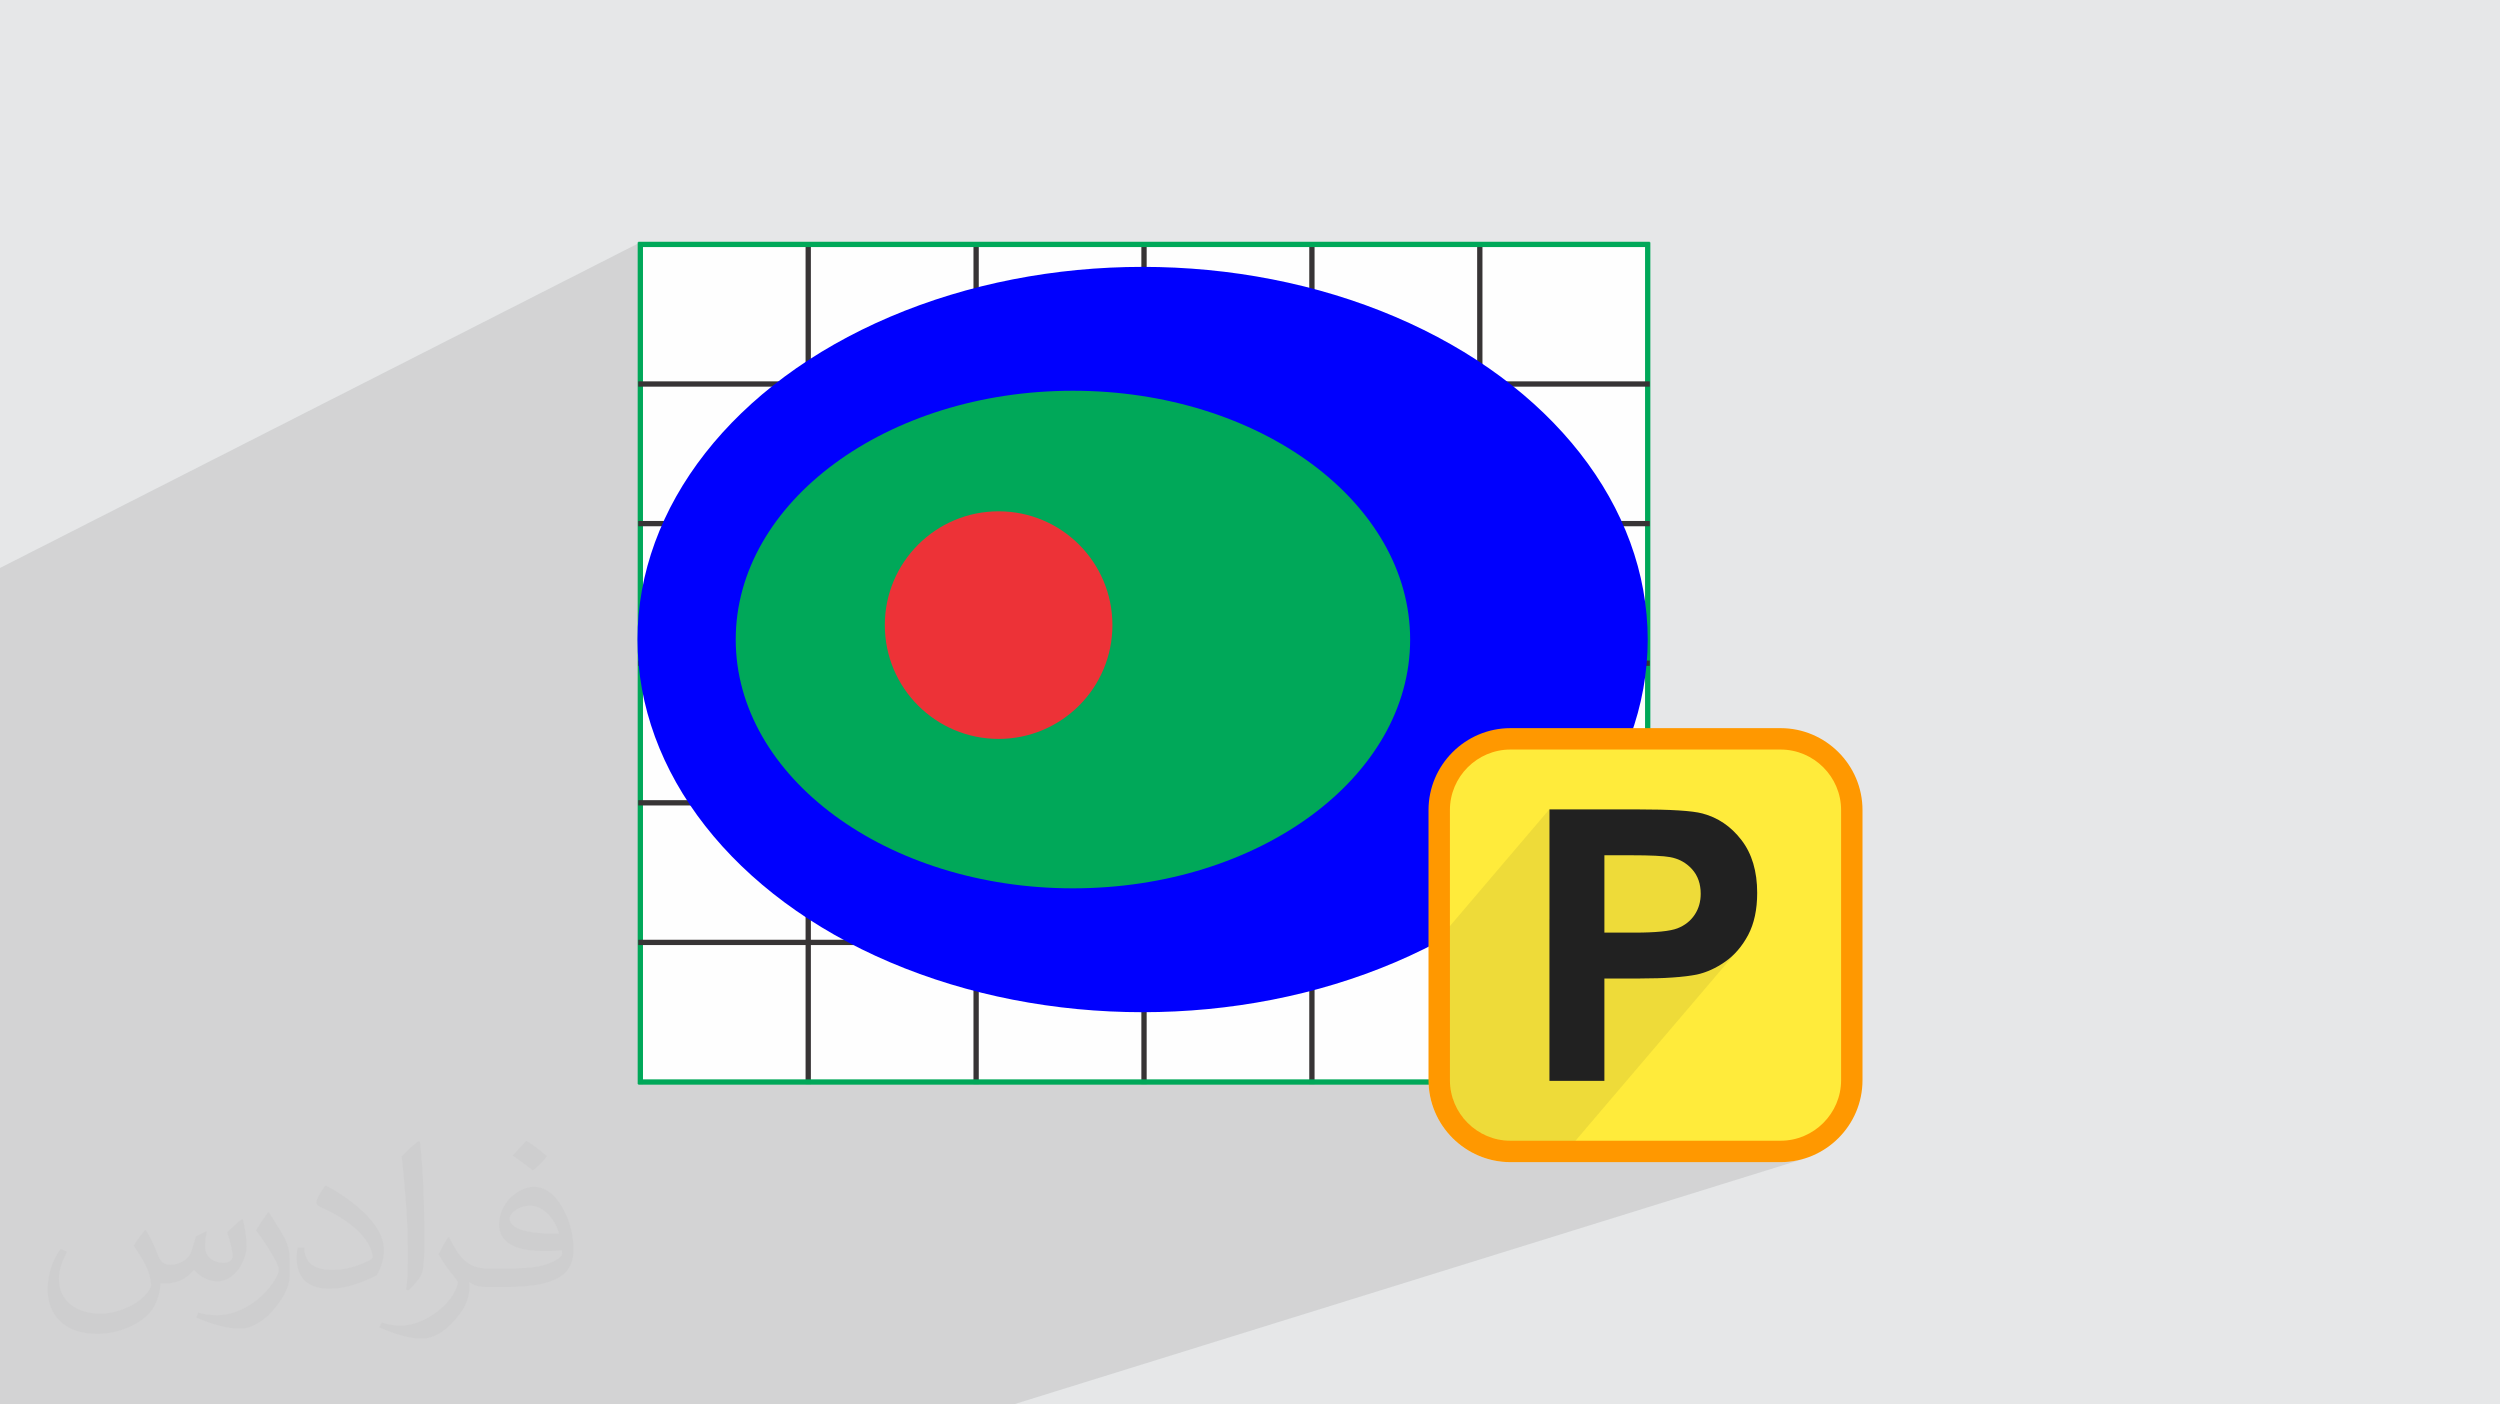 <?xml version="1.0" encoding="UTF-8"?>
<!DOCTYPE svg PUBLIC "-//W3C//DTD SVG 1.1//EN" "http://www.w3.org/Graphics/SVG/1.1/DTD/svg11.dtd">
<!-- Creator: CorelDRAW -->
<svg xmlns="http://www.w3.org/2000/svg" xml:space="preserve" width="94.192mm" height="52.917mm" version="1.1" style="shape-rendering:geometricPrecision; text-rendering:geometricPrecision; image-rendering:optimizeQuality; fill-rule:evenodd; clip-rule:evenodd"
viewBox="0 0 9404.92 5283.66"
 xmlns:xlink="http://www.w3.org/1999/xlink"
 xmlns:xodm="http://www.corel.com/coreldraw/odm/2003">
 <defs>
  <style type="text/css">
   <![CDATA[
    .str0 {stroke:#00A859;stroke-width:19.97;stroke-miterlimit:22.926}
    .str1 {stroke:#373435;stroke-width:19.97;stroke-miterlimit:22.926}
    .fil4 {fill:none}
    .fil5 {fill:#0000FE}
    .fil6 {fill:#00A859}
    .fil7 {fill:#ED3237}
    .fil3 {fill:#FEFEFE}
    .fil9 {fill:#FFEB3B}
    .fil11 {fill:#212121;fill-rule:nonzero}
    .fil8 {fill:#FF9800;fill-rule:nonzero}
    .fil2 {fill:#373435;fill-opacity:0.031}
    .fil10 {fill:#212121;fill-opacity:0.078}
    .fil1 {fill:#2B2A29;fill-opacity:0.102}
    .fil0 {fill:#E6E7E8}
   ]]>
  </style>
 </defs>
 <g id="Layer_x0020_1">
  <polygon class="fil0" points="-0,0 9404.92,0 9404.92,5283.66 -0,5283.66 "/>
  <polygon class="fil1" points="-0,5192.59 -0,5008.08 -0,4989.63 -0,4985.97 -0,4982.58 -0,4979.91 -0,4973.6 -0,4509.42 -0,4506.61 -0,4500.45 -0,4036.29 -0,4033.32 -0,4027.31 -0,3616.87 -0,3563.13 -0,3560 -0,3348.95 -0,3191.62 -0,3185.24 -0,3089.99 -0,3086.72 -0,3081.01 -0,2948.57 -0,2942.04 -0,2693.53 -0,2686.84 -0,2616.83 -0,2613.4 -0,2607.86 -0,2425.58 -0,2418.71 -0,2143.69 -0,2140.12 -0,2136.66 2408.91,911.65 2408.91,919.47 2408.91,1224.72 3040.53,911.65 3040.53,919.47 2408.91,1232.33 2408.91,1434.66 2408.91,1444.62 2408.91,1522.33 3672.14,911.65 3672.14,919.47 2408.91,1529.75 2408.91,1805.58 4303.75,911.65 4303.75,919.47 2408.91,1812.84 2408.91,1959.83 2408.91,1969.8 2408.91,2075.52 4935.38,911.65 4935.38,919.47 2408.91,2082.61 2408.91,2257.23 2407.64,2266.4 2406.46,2275.59 2405.34,2284.8 2404.31,2294.02 2403.35,2303.25 2402.48,2312.51 2401.68,2321.78 2400.98,2331.07 2400.59,2336.78 5566.98,911.65 5566.98,919.47 2400.14,2343.9 2399.8,2349.69 2399.33,2359.02 2398.95,2368.37 2398.65,2377.74 2398.44,2387.12 2398.31,2396.51 2398.27,2405.93 2398.31,2415.34 2398.44,2424.74 2398.65,2434.11 2398.95,2443.48 2399.33,2452.84 2399.8,2462.16 2400.35,2471.49 2400.98,2480.78 2401.68,2490.07 2402.1,2494.96 2408.91,2494.96 2402.35,2497.87 2402.48,2499.35 2403.35,2508.6 2404.31,2517.84 2405.34,2527.05 2406.46,2536.26 2407.64,2545.46 2408.91,2554.62 2408.91,2579 6198.6,911.65 6198.6,919.47 6206.41,919.47 2408.91,2588.72 2408.91,3010.18 2408.91,3020.15 2408.91,3040.11 6198.6,1444.62 6206.41,1444.62 2408.91,3042.95 2408.91,3494.47 6198.6,1969.8 6206.41,1969.8 2408.91,3497.2 2408.91,3535.34 2408.91,3545.3 2408.91,3948.83 6198.6,2494.96 6206.41,2494.96 2408.91,3951.42 2408.91,4060.51 2408.91,4070.48 2418.88,4070.48 3040.53,4070.48 3050.49,4070.48 3672.14,4070.48 3682.11,4070.48 4303.75,4070.48 4313.72,4070.48 4935.38,4070.48 4945.34,4070.48 5374.11,4070.48 5374.83,4085.8 5376.29,4100.92 5378.48,4115.83 5381.37,4130.49 5384.95,4144.89 5389.19,4159.03 5394.09,4172.87 5399.63,4186.41 5405.77,4199.61 5412.52,4212.47 5419.83,4224.97 5427.71,4237.1 5436.14,4248.82 5445.1,4260.12 5454.55,4270.99 5464.5,4281.41 5467.73,4284.59 5471.01,4287.73 5474.33,4290.82 5477.71,4293.87 5481.11,4296.86 5484.58,4299.81 5488.08,4302.71 5491.63,4305.55 5491.66,4305.58 5501.66,4313.17 5511.98,4320.36 5522.59,4327.13 5533.48,4333.48 5544.66,4339.39 5556.1,4344.84 5567.79,4349.84 5579.71,4354.37 5591.87,4358.4 5604.25,4361.94 5616.82,4364.96 5629.59,4367.47 5642.54,4369.43 5655.66,4370.86 5668.93,4371.72 5682.35,4372.01 6698.34,4372.01 6714.18,4371.61 6729.8,4370.4 6745.21,4368.44 6760.38,4365.71 6775.27,4362.25 6789.89,4358.06 3811.93,5283.66 3770.04,5283.66 2858.05,5283.66 2504.77,5283.66 2504.67,5283.66 2415.03,5283.66 1779.34,5283.66 1418.23,5283.66 1407.06,5283.66 1398.41,5283.66 869.35,5283.66 858.66,5283.66 850,5283.66 320.49,5283.66 310.26,5283.66 301.61,5283.66 -0,5283.66 -0,5199.45 -0,5195.81 "/>
  <path class="fil2" d="M548.54 4627.69c17.95,27.21 29.6,53.36 40.96,82.43 8.45,16.91 12.93,48.09 52.57,48.09 11.61,0 28.28,-3.42 43.06,-11.61 16.63,-8.73 29.32,-21.94 35.94,-42l15.85 -53.36 38.57 -19.02 2.64 2.64c-5.27,20.09 -6.59,39.36 -6.59,54.43 0,44.63 38.57,61.56 69.22,61.56 17.95,0 34.09,-8.73 34.09,-25.11 0,-21.13 -8.98,-57.06 -20.62,-89.29 17.95,-17.95 35.94,-35.94 56.53,-50.47l3.17 1.6c8.98,38.04 14,75.56 14,100.66 0,24.57 -10.83,51.79 -19.81,69.49 -18.49,34.87 -51.25,62.62 -90.87,62.62 -30.1,0 -63.65,-15.07 -86.66,-43.06l-1.32 0c-21.66,26.96 -55.22,51.25 -108.86,51.25l-16.63 0c-2.64,35.41 -10.29,60.49 -21.94,82.95 -31.95,62.34 -126.81,106.47 -216.1,106.47 -124.17,0 -186.51,-71.59 -186.51,-166.96 0,-58.91 19.27,-113.6 48.88,-152.42l24.29 10.04c-18.49,35.41 -30.91,68.68 -30.91,101.45 0,89.29 72.66,131.83 156.4,131.83 77.68,0 173.83,-49.41 191.28,-106.72 -6.59,-62.62 -30.1,-91.93 -66.04,-148.99 10.83,-19.02 24.83,-38.04 42.28,-58.38l3.17 0 0 0 0 0 -0.02 -0.09zm1432.13 -336.04c26.15,16.39 51.79,35.66 76.87,57.85 -14,19.81 -31.45,37.79 -53.11,53.64 -25.11,-20.34 -50.19,-37.79 -75.84,-56.27 17.42,-19.55 34.62,-38.29 52.04,-55.22l0 0 0 0 0 0 0 0 0 0 0.03 0zm13.47 244.11c-42.28,0 -76.87,27.75 -76.87,48.34 0,44.13 84.53,57.85 185.72,57.31 -12.68,-51.79 -57.06,-105.68 -108.86,-105.68l0.01 0.03zm-94.86 236.19c54.96,0 103.04,-1.6 139.74,-10.83 40.96,-10.29 75.56,-30.91 75.56,-45.17 0,-3.7 0,-8.19 -1.32,-11.89 -22.98,2.11 -49.41,2.11 -72.38,2.11 -74.49,0 -131.55,-16.91 -154.02,-58.66 -5.55,-11.61 -9.51,-24.57 -9.51,-39.36 0,-40.43 17.42,-79.79 48.09,-107 25.61,-22.45 53.89,-36.44 82.67,-36.44 52.04,0 93.51,41.75 122.57,107.54 15.85,35.94 26.68,77.4 26.68,129.72 0,34.87 -9.51,64.19 -31.17,85.85 -40.43,39.11 -114.92,53.89 -229.04,53.89l-51.79 0 0 0 -13.47 0c-28.28,0 -48.62,-5.02 -64.72,-17.42l-2.64 0c0.79,6.59 1.32,12.93 1.32,19.02 0,25.61 -8.45,58.38 -25.61,84.53 -50.72,75.3 -105.68,108.04 -153.24,108.04 -48.09,0 -107,-18.49 -160.11,-42.54l9.51 -18.49c17.17,7.13 40.96,11.89 73.7,11.89 85.85,0 198.66,-82.43 212.66,-163 -3.17,-6.59 -8.98,-15.32 -17.17,-24.57 -25.11,-29.85 -40.96,-54.68 -55.75,-80.83 12.68,-25.11 24.29,-45.17 35.13,-63.4l4.49 -0.53c36.72,74.77 69.99,117.55 144.23,117.55l11.61 0 0 0 53.89 0 0 0 0 0 0 0 0 0 0 0 0.09 0.01zm-371.98 79c6.34,-34.34 6.87,-72.91 6.87,-108.86l0 -53.36c0,-99.6 -12.68,-244.36 -22.98,-338.68 17.95,-19.27 43.06,-42 62.87,-57.31l5.81 1.6c13.47,118.62 16.63,256 16.63,383.06 0,33.3 -1.32,65.79 -4.49,89.55 -1.85,30.1 -19.27,52.83 -56.53,87.7l-8.19 -3.7zm-382.8 -157.19c1.85,46.77 24.83,83.49 105.15,83.49 49.93,0 92.19,-12.93 138.96,-35.13 8.45,-3.7 12.93,-8.73 12.93,-12.93 0,-29.32 -22.45,-68.15 -60.23,-103.55 -36.72,-33.3 -85.34,-62.62 -130.76,-82.18 -15.6,-6.59 -20.62,-13.47 -20.62,-20.09 0,-13.47 17.95,-41.75 32.77,-62.09l5.02 -0.53c52.04,27.21 110.17,67.64 153.24,112.53 39.11,41.47 63.4,83.49 63.4,129.19 0,33.81 -10.29,65.51 -26.96,95.11 -57.06,28.79 -117.83,50.72 -178.06,50.72 -73.17,0 -123.1,-34.34 -123.1,-114.92 0,-8.73 0,-22.19 3.17,-39.64l25.11 0 0 0 0 0 0 0 0 0 0 0 -0.02 0zm-132.37 -132.9l45.45 73.45c16.63,27.21 32.23,56.81 32.23,103.55l0 59.7c0,48.34 -30.91,100.13 -80.83,151.38 -39.11,34.62 -73.7,49.41 -105.68,49.41 -47.55,0 -101.98,-14.79 -164.85,-41.75l7.13 -18.49c19.81,5.27 42.79,9.77 71.06,9.77 90.36,-0.53 182.8,-66.57 225.08,-147.15 5.02,-9.26 6.87,-17.95 6.87,-24.04 0,-9.26 -5.02,-19.55 -8.98,-28.79 -22.98,-43.31 -48.62,-82.95 -76.87,-119.68 14.79,-23.25 29.6,-45.7 45.7,-67.9l3.7 0.53 0 0 0 0 0 0 0 0 0 0 -0.02 0.01z"/>
  <g id="_2135970010640">
   <g>
    <polygon class="fil3" points="2408.91,919.47 6198.6,919.47 6198.6,4070.48 2408.91,4070.48 "/>
    <polyline class="fil4 str0" points="2408.91,4078.3 2408.91,4070.48 2408.91,3545.3 2408.91,3020.15 2408.91,2494.96 2408.91,1969.8 2408.91,1444.62 2408.91,919.47 2408.91,911.65 "/>
    <polyline class="fil4 str1" points="3040.53,4078.3 3040.53,4070.48 3040.53,3545.3 3040.53,3020.15 3040.53,2494.96 3040.53,1969.8 3040.53,1444.62 3040.53,919.47 3040.53,911.65 "/>
    <polyline class="fil4 str1" points="3672.14,4078.3 3672.14,4070.48 3672.14,3545.3 3672.14,3020.15 3672.14,2494.96 3672.14,1969.8 3672.14,1444.62 3672.14,919.47 3672.14,911.65 "/>
    <polyline class="fil4 str1" points="4303.75,4078.3 4303.75,4070.48 4303.75,3545.3 4303.75,3020.15 4303.75,2494.96 4303.75,1969.8 4303.75,1444.62 4303.75,919.47 4303.75,911.65 "/>
    <polyline class="fil4 str1" points="4935.38,4078.3 4935.38,4070.48 4935.38,3545.3 4935.38,3020.15 4935.38,2494.96 4935.38,1969.8 4935.38,1444.62 4935.38,919.47 4935.38,911.65 "/>
    <polyline class="fil4 str1" points="5566.98,4078.3 5566.98,4070.48 5566.98,3545.3 5566.98,3020.15 5566.98,2494.96 5566.98,1969.8 5566.98,1444.62 5566.98,919.47 5566.98,911.65 "/>
    <polyline class="fil4 str0" points="6198.6,4078.3 6198.6,4070.48 6198.6,3545.3 6198.6,3020.15 6198.6,2494.96 6198.6,1969.8 6198.6,1444.62 6198.6,919.47 6198.6,911.65 "/>
    <polyline class="fil4 str0" points="2401.09,4070.48 2408.91,4070.48 3040.53,4070.48 3672.14,4070.48 4303.75,4070.48 4935.38,4070.48 5566.98,4070.48 6198.6,4070.48 6206.41,4070.48 "/>
    <polyline class="fil4 str1" points="2401.09,3545.3 2408.91,3545.3 3040.53,3545.3 3672.14,3545.3 4303.75,3545.3 4935.38,3545.3 5566.98,3545.3 6198.6,3545.3 6206.41,3545.3 "/>
    <polyline class="fil4 str1" points="2401.09,3020.15 2408.91,3020.15 3040.53,3020.15 3672.14,3020.15 4303.75,3020.15 4935.38,3020.15 5566.98,3020.15 6198.6,3020.15 6206.41,3020.15 "/>
    <polyline class="fil4 str1" points="2401.09,2494.96 2408.91,2494.96 3040.53,2494.96 3672.14,2494.96 4303.75,2494.96 4935.38,2494.96 5566.98,2494.96 6198.6,2494.96 6206.41,2494.96 "/>
    <polyline class="fil4 str1" points="2401.09,1969.8 2408.91,1969.8 3040.53,1969.8 3672.14,1969.8 4303.75,1969.8 4935.38,1969.8 5566.98,1969.8 6198.6,1969.8 6206.41,1969.8 "/>
    <polyline class="fil4 str1" points="2401.09,1444.62 2408.91,1444.62 3040.53,1444.62 3672.14,1444.62 4303.75,1444.62 4935.38,1444.62 5566.98,1444.62 6198.6,1444.62 6206.41,1444.62 "/>
    <polyline class="fil4 str0" points="2401.09,919.47 2408.91,919.47 3040.53,919.47 3672.14,919.47 4303.75,919.47 4935.38,919.47 5566.98,919.47 6198.6,919.47 6206.41,919.47 "/>
    <ellipse class="fil5" cx="4298.44" cy="2405.92" rx="1900.17" ry="1401.96"/>
    <ellipse class="fil6" cx="4036.35" cy="2405.92" rx="1268.56" ry="935.95"/>
    <circle class="fil7" cx="3756.76" cy="2351.63" r="428.11"/>
   </g>
   <g>
    <path class="fil8" d="M5682.35 2739.24l1015.99 0c84.98,0 162.02,34.63 217.85,90.46 55.85,55.84 90.46,132.88 90.46,217.86l0 1015.98c0,84.98 -34.62,162.02 -90.46,217.86 -55.84,55.84 -132.88,90.6 -217.85,90.6l-1015.99 0c-84.98,0 -162.02,-34.77 -217.85,-90.6 -55.84,-55.85 -90.46,-132.88 -90.46,-217.86l0 -1015.98c0,-84.98 34.63,-162.02 90.46,-217.86 55.84,-55.84 132.88,-90.46 217.85,-90.46zm1015.98 161.16l-1015.98 0c-40.4,0 -77.19,16.59 -103.88,43.28 -26.69,26.69 -43.28,63.48 -43.28,103.88l0 1015.98c0,40.4 16.59,77.19 43.28,103.88 26.7,26.83 63.48,43.42 103.88,43.42l1015.98 0c40.4,0 77.19,-16.59 103.88,-43.42 26.69,-26.7 43.28,-63.48 43.28,-103.88l0 -1015.98c0,-40.4 -16.59,-77.19 -43.28,-103.88 -26.69,-26.69 -63.48,-43.28 -103.88,-43.28z"/>
    <path class="fil9" d="M5682.35 2819.75l1015.99 0c125.38,0 227.82,102.43 227.82,227.82l0 1015.98c0,125.38 -102.43,227.82 -227.82,227.82l-1015.99 0c-125.37,0 -227.82,-102.43 -227.82,-227.82l0 -1015.98c0,-125.38 102.44,-227.82 227.82,-227.82z"/>
    <path class="fil10" d="M6368.67 3450.24l-196.65 230.84 15.01 0 16.73 -0.29 16.16 -0.29 15.59 -0.29 15.15 -0.58 14.72 -0.73 14.14 -0.72 13.56 -0.87 12.99 -1.01 12.69 -1.01 11.97 -1.3 11.54 -1.3 10.96 -1.45 10.53 -1.44 10.09 -1.73 9.39 -1.74 13.56 -3.31 13.42 -4.18 13.56 -4.76 13.28 -5.77 13.27 -6.35 13.27 -7.21 13.27 -7.93 13.14 -8.81 12.84 -9.53 12.26 -10.52 11.68 -11.25 10.96 -12.12 -610.72 716.75 -83.24 0 -161.45 0 -0.58 0 -0.14 0 -0.29 0 -0.44 0 0 0 -0.43 0 -0.14 0 -0.29 0 -0.43 0 0 0 -0.43 0 -0.29 0 -0.29 0 -0.29 0 -0.15 0 -0.43 0 -0.14 0 -0.29 0 -0.29 0 -0.14 0 -0.43 0 -0.15 0 -0.29 -0.14 -0.43 0 0 0 -0.58 0 0 0 -0.43 0 -0.29 0 -0.14 0 -0.43 0 -0.15 0 -0.28 0 -0.29 0 -0.15 0 -0.43 -0.14 -0.14 0 -0.43 0 -0.15 0 -0.28 0 -0.44 0 0 0 -0.43 0 -0.29 0 -0.14 0 -0.43 0 -0.43 -0.14 -0.29 0 -0.15 0 -0.43 0 0 0 -0.58 0 -0.14 0 -0.29 0 -0.29 -0.14 -0.14 0 -0.43 0 -0.15 0 -0.29 0 -0.43 0 0 0 -0.43 0 -0.14 0 -0.29 -0.15 -0.43 0 0 0 -0.58 0 0 0 -0.44 0 -0.29 -0.14 -0.14 0 -0.43 0 0 0 -0.43 0 -0.29 0 -0.14 0 -0.44 -0.14 0 0 -0.43 0 -0.29 0 -0.14 0 -0.43 -0.14 0 0 -0.43 0 -0.29 0 -0.15 0 -0.43 -0.15 -0.14 0 -0.29 0 -0.29 0 -0.14 0 -0.58 -0.14 0 0 -0.43 0 -0.15 0 -0.28 0 -0.44 -0.14 0 0 -0.58 0 -0.29 0 -0.43 -0.14 0 0 -0.43 0 -0.14 0 -0.29 -0.14 -0.43 0 -0.15 0 -0.43 0 -0.72 -0.15 -0.58 -0.14 -0.72 0 -0.58 -0.14 -0.72 -0.14 -0.58 0 0 0 -0.29 -0.14 -0.43 0 -0.58 -0.15 -0.58 0 -0.29 -0.14 -0.29 0 -0.15 0 -0.14 0 -0.29 -0.14 -0.14 0 -0.14 0 -0.14 0 -0.29 0 -0.15 0 -0.14 -0.14 -0.29 0 -0.14 0 -0.14 0 -0.29 -0.15 -0.14 0 -0.15 0 -0.14 0 -0.29 -0.14 -0.14 0 -0.14 0 -0.29 0 -0.14 -0.14 -0.15 0 -0.29 0 -0.14 0 -0.14 0 -0.14 -0.14 -0.29 0 -0.14 0 -0.15 0 -0.29 -0.14 -0.29 0 0 0 -2.31 -0.44 -0.29 0 -0.87 -0.29 -0.29 0 -0.87 -0.14 -0.29 -0.14 0 0 -0.43 0 -0.29 -0.14 -3.89 -0.87 -0.29 0 0 0 -0.29 -0.14 -0.29 0 -0.29 -0.15 -1.15 -0.29 -0.29 0 -1.3 -0.29 -0.29 -0.14 -0.29 0 -0.29 -0.14 -0.29 0 0 0 -0.29 -0.14 -0.29 0 -0.29 -0.14 -0.58 -0.15 -0.29 -0.14 -0.29 0 -2.17 -0.58 -0.29 -0.14 -0.43 -0.14 -0.14 0 -0.29 0 -0.29 -0.14 -0.29 -0.15 -1.15 -0.29 -0.87 -0.29 -1.74 -0.43 -1.59 -0.58 -1.59 -0.43 -0.43 -0.14 -1.01 -0.43 -0.72 -0.15 -2.46 -0.87 -0.29 -0.14 -1.3 -0.43 -0.43 -0.14 -2.02 -0.72 -1.02 -0.44 -1.01 -0.29 -0.14 -0.14 -1.88 -0.72 -1.88 -0.58 0 -0.14 -0.14 0 -0.73 -0.29 -1.3 -0.58 -2.02 -0.72 -0.43 -0.29 -0.72 -0.29 -0.73 -0.29 -2.02 -0.87 -1.3 -0.58 -0.43 -0.29 -0.14 0 -2.03 -1.01 -1.88 -0.87 -0.14 0 -0.29 -0.14 -1.59 -0.87 -1.88 -0.87 -0.87 -0.43 0 0 -3.04 -1.6 -1.3 -0.72 -0.14 0 -0.43 -0.29 -1.88 -1.01 -1.88 -1.01 0 0 -0.29 -0.14 -1.45 -0.87 -1.88 -1.16 -0.58 -0.29 -0.43 -0.29 -0.87 -0.43 -1.88 -1.15 -1.01 -0.72 -0.58 -0.29 -0.14 -0.15 -1.89 -1.15 -1.59 -1.01 -0.14 -0.14 -0.58 -0.29 -1.15 -0.87 -1.88 -1.16 -0.29 -0.14 -0.87 -0.72 -0.58 -0.43 -1.74 -1.16 -2.74 -2.02 -2.02 -1.44 -0.73 -0.43 -2.6 -2.03 -0.43 -0.43 -2.17 -1.73 -1.73 -1.3 -0.87 -0.87 -2.6 -2.03 -0.29 -0.14 -2.31 -2.16 -2.46 -2.17 0 0 -2.45 -2.16 0 -0.15 -2.46 -2.16 -2.45 -2.32 -2.03 -2.16 -0.29 -0.29 -2.45 -2.31c-3.75,-4.04 -7.51,-8.23 -11.11,-12.55l-2.17 -2.61 -0.14 -0.29 -1.88 -2.31c-5.48,-7.07 -10.67,-14.43 -15.29,-22.08l-1.74 -2.89 -0.43 -0.72 -1.3 -2.17c-2.17,-3.89 -4.33,-7.93 -6.35,-11.97l-1.44 -3.03 0 0 -1.45 -3.04 -0.72 -1.44 -0.72 -1.59 -0.29 -0.72 -1.01 -2.46 -1.3 -3.18 -0.44 -1.15 -0.72 -2.02 -1.01 -2.61 -0.29 -0.58 -1.15 -3.17 -0.29 -0.87 -0.87 -2.31 -0.72 -2.46 -0.29 -0.87 -1.02 -3.31 -1.88 -6.5 -0.87 -3.31 0 -0.29 -0.86 -3.03 -0.44 -1.74 -0.29 -1.73 -0.72 -3.18 0 -0.14 -0.72 -3.46 -0.29 -1.44 -0.29 -2.02 -0.43 -2.9 -0.14 -0.43 -0.58 -3.46 -0.15 -1.15 -0.29 -2.31 -0.29 -2.75 -0.14 -0.87 -0.29 -3.45 -0.14 -0.72c-0.29,-3.32 -0.43,-6.5 -0.58,-9.82l0 -0.43 -0.14 -3.18 -0.14 -2.02 0 -0.29 0 -4.9 0 -163.75 0 -415.37 374.39 -439.46 0 415.37 206.75 -242.82 99.26 0 26.55 0.15 24.38 0.29 21.93 0.58 19.62 0.72 17.31 1.01 15.01 1.15 12.69 1.45 10.24 1.59 12.26 2.74 11.83 3.61 11.11 4.47 10.53 5.19 10.09 6.2 9.53 6.92 8.94 7.79 8.52 8.67 7.5 9.38 6.64 10.1 5.63 10.52 4.61 11.25 3.46 11.83 2.6 12.41 1.6 13.13 0.43 13.71 -0.29 11.1 -1.16 10.96 -1.73 10.39 -2.6 10.1 -3.32 9.81 -4.03 9.39 -4.62 9.09 -5.48 8.8 -6.06 8.23 -0.08 -0.13zm-728.31 837.23l-2.31 -0.44m2.31 0.44l0 0 0 0z"/>
    <path class="fil11" d="M5828.94 4066.14l0 -1021.18 330.68 0c125.23,0 206.75,5.05 244.84,15.3 58.43,15.44 107.49,48.62 146.87,99.98 39.54,51.36 59.15,117.73 59.15,198.96 0,62.75 -11.39,115.28 -33.9,158.12 -22.8,42.71 -51.65,76.32 -86.57,100.71 -34.92,24.38 -70.55,40.4 -106.77,48.33 -49.2,9.67 -120.18,14.72 -213.38,14.72l-134.18 0 0 385.07 -206.75 0 0 0.01zm206.75 -848.63l0 291 112.53 0c81.09,0 135.05,-5.48 162.31,-16.16 27.41,-10.67 48.77,-27.42 64.19,-50.35 15.45,-22.94 23.22,-49.2 23.22,-79.64 0,-37.36 -10.81,-68.1 -32.46,-92.33 -21.93,-24.24 -49.2,-39.39 -82.81,-45.59 -24.38,-4.47 -73.58,-6.93 -147.74,-6.93l-99.27 0 0.02 0z"/>
   </g>
  </g>
 </g>
</svg>
